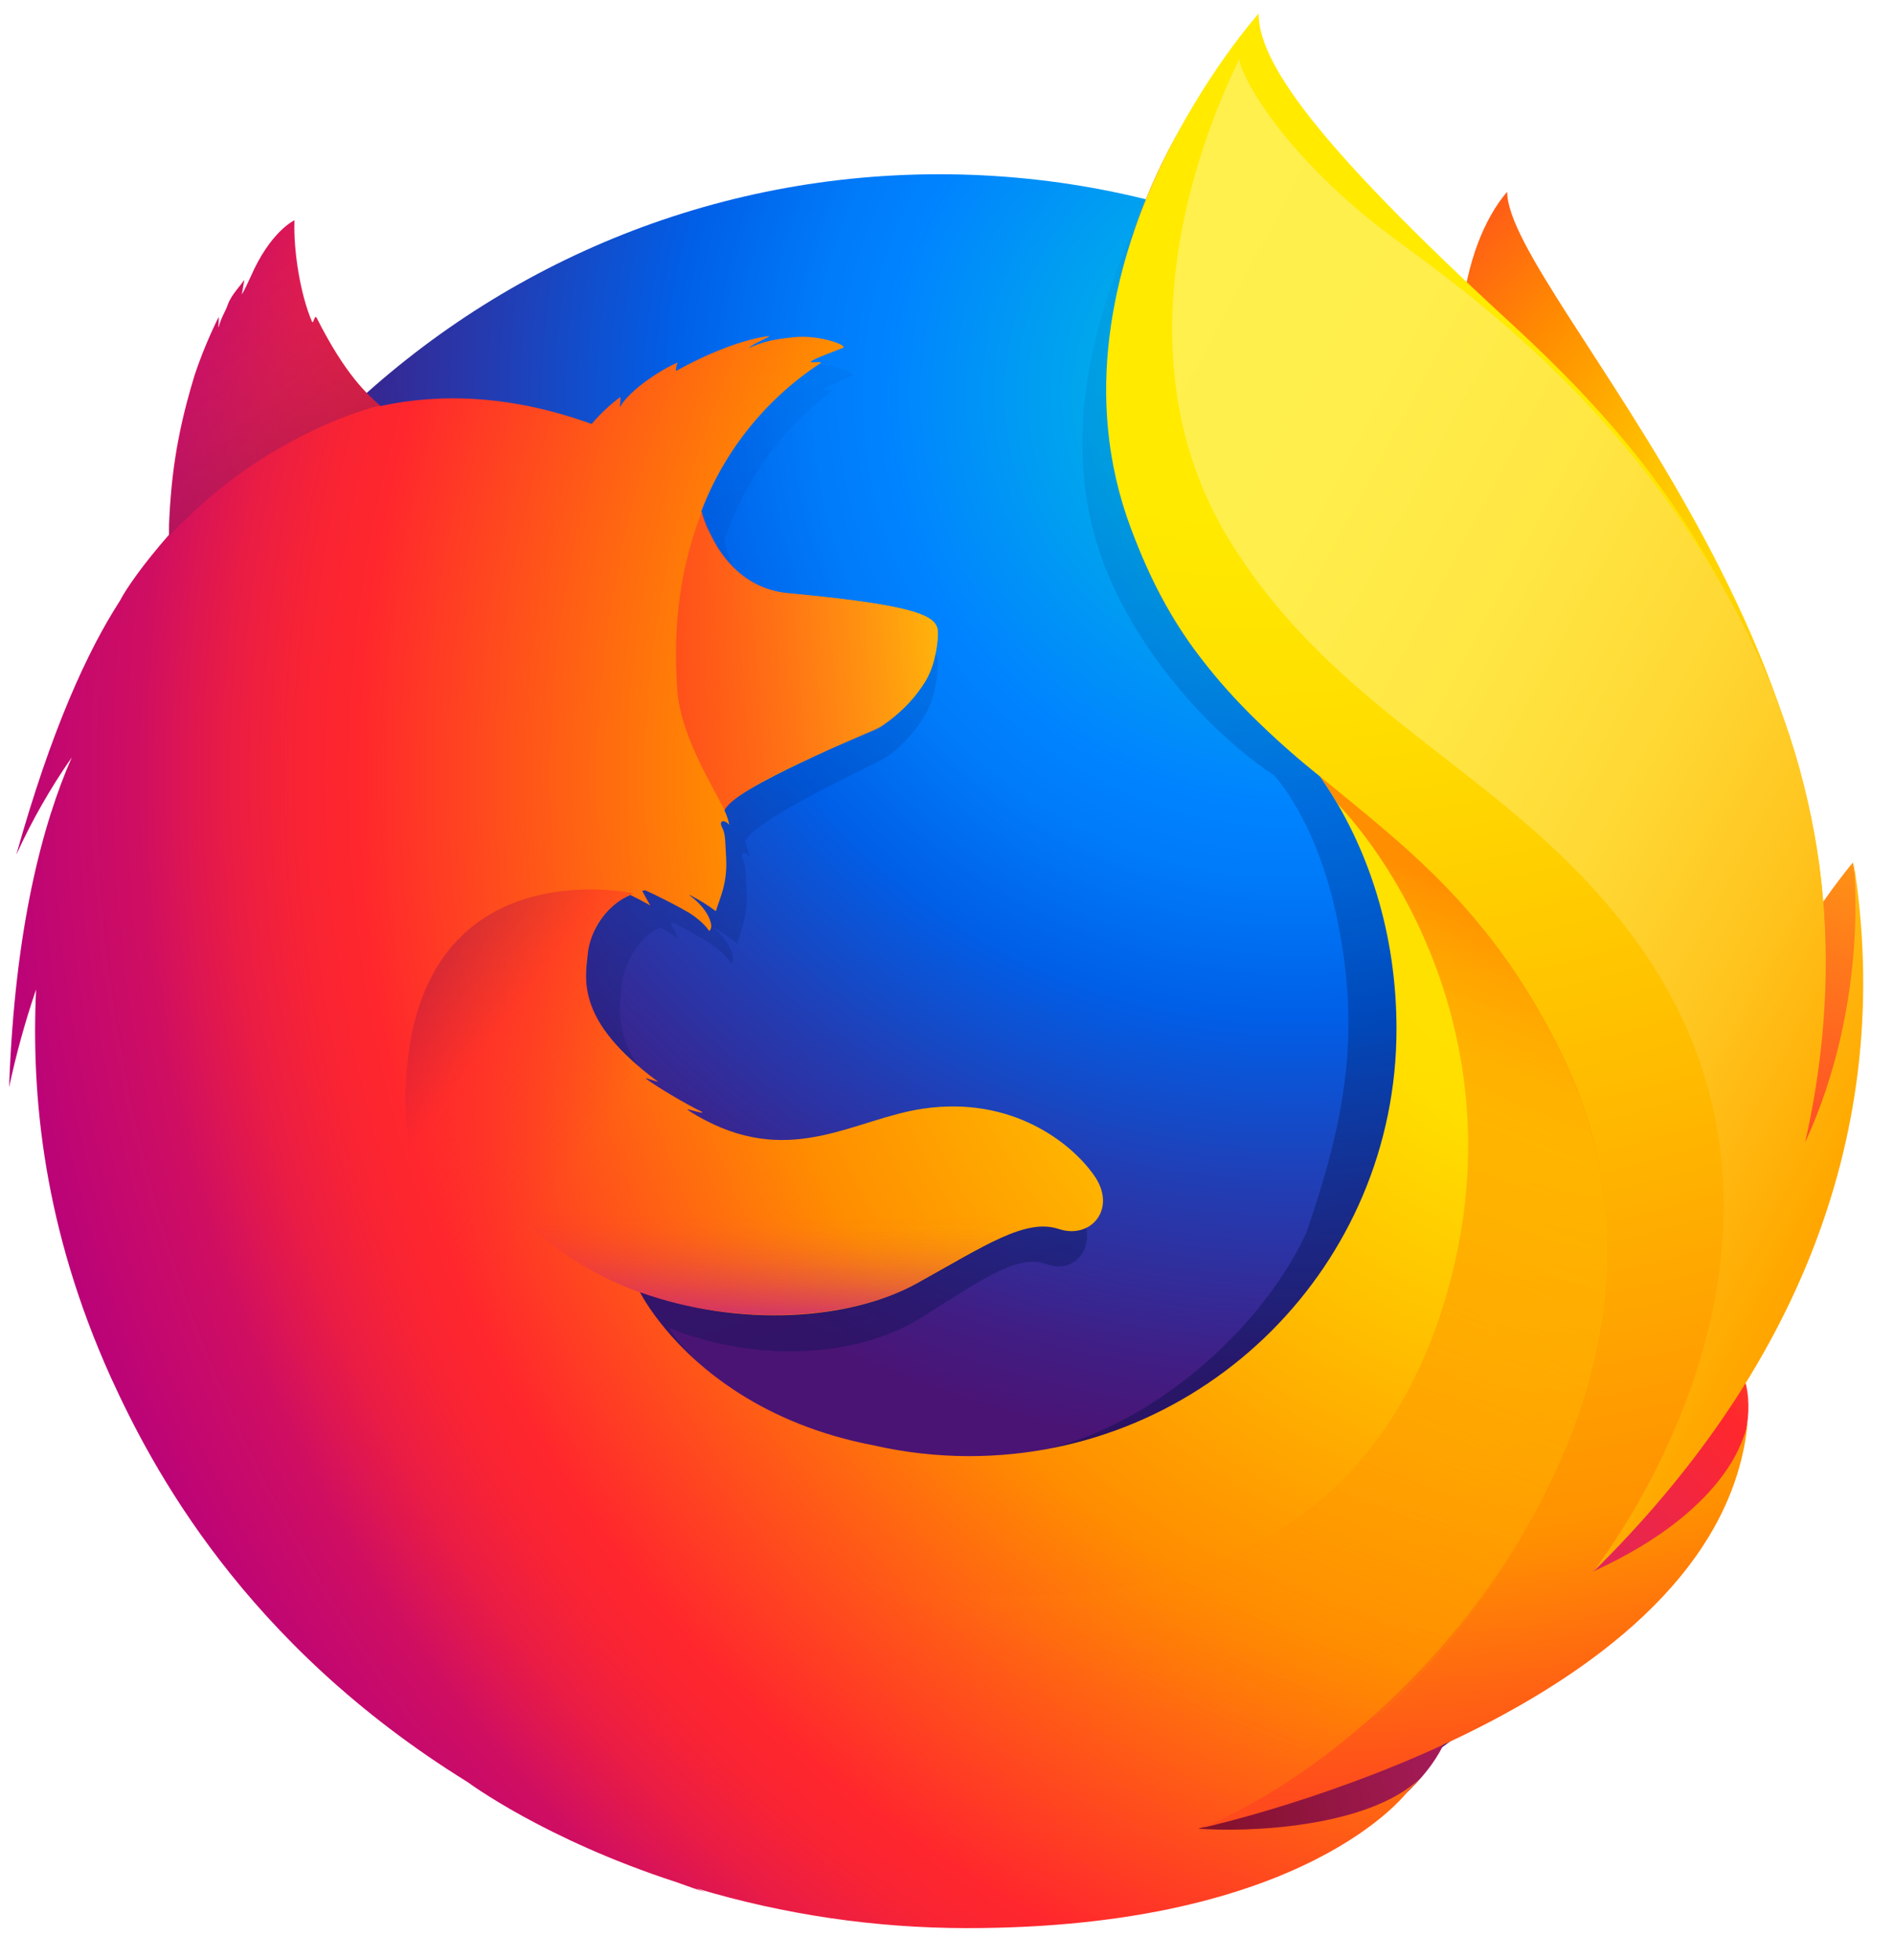 <?xml version="1.0" encoding="UTF-8"?>
<svg width="58px" height="60px" viewBox="0 0 58 60" version="1.1" xmlns="http://www.w3.org/2000/svg" xmlns:xlink="http://www.w3.org/1999/xlink">
    <!-- Generator: Sketch 51.3 (57544) - http://www.bohemiancoding.com/sketch -->
    <title>firefox</title>
    <desc>Created with Sketch.</desc>
    <defs>
        <radialGradient cx="86.85%" cy="30.027%" fx="86.85%" fy="30.027%" r="184.024%" gradientTransform="translate(0.868,0.3),scale(1,0.363),rotate(2.555),translate(-0.868,-0.3)" id="radialGradient-1">
            <stop stop-color="#FFEA00" offset="4.5%"></stop>
            <stop stop-color="#FFDE00" offset="12%"></stop>
            <stop stop-color="#FFBF00" offset="25.4%"></stop>
            <stop stop-color="#FF8E00" offset="42.9%"></stop>
            <stop stop-color="#FF272D" offset="76.9%"></stop>
            <stop stop-color="#E0255A" offset="87.2%"></stop>
            <stop stop-color="#CC2477" offset="95.3%"></stop>
            <stop stop-color="#C42482" offset="100%"></stop>
        </radialGradient>
        <radialGradient cx="70.828%" cy="12.393%" fx="70.828%" fy="12.393%" r="109.234%" gradientTransform="translate(0.708,0.124),scale(1,0.995),translate(-0.708,-0.124)" id="radialGradient-2">
            <stop stop-color="#00CCDA" offset="0%"></stop>
            <stop stop-color="#0083FF" offset="22%"></stop>
            <stop stop-color="#007AF9" offset="26.1%"></stop>
            <stop stop-color="#0060E8" offset="33%"></stop>
            <stop stop-color="#005FE7" offset="33.3%"></stop>
            <stop stop-color="#2639AD" offset="43.8%"></stop>
            <stop stop-color="#401E84" offset="52.2%"></stop>
            <stop stop-color="#4A1475" offset="56.6%"></stop>
        </radialGradient>
        <linearGradient x1="57.339%" y1="75.22%" x2="35.146%" y2="6.805%" id="linearGradient-3">
            <stop stop-color="#000F43" stop-opacity="0.4" offset="0%"></stop>
            <stop stop-color="#001962" stop-opacity="0.173" offset="48.5%"></stop>
            <stop stop-color="#002079" stop-opacity="0" offset="100%"></stop>
        </linearGradient>
        <radialGradient cx="147.727%" cy="-21.664%" fx="147.727%" fy="-21.664%" r="171.815%" gradientTransform="translate(1.477,-0.217),scale(0.923,1),rotate(5.762),translate(-1.477,0.217)" id="radialGradient-4">
            <stop stop-color="#FFEA00" offset="0.3%"></stop>
            <stop stop-color="#FF272D" offset="49.7%"></stop>
            <stop stop-color="#C42482" offset="100%"></stop>
        </radialGradient>
        <radialGradient cx="135.976%" cy="-52.131%" fx="135.976%" fy="-52.131%" r="453.896%" gradientTransform="translate(1.36,-0.521),scale(1,0.541),rotate(5.762),translate(-1.36,0.521)" id="radialGradient-5">
            <stop stop-color="#FFE900" offset="0.3%"></stop>
            <stop stop-color="#FFAF0E" offset="15.7%"></stop>
            <stop stop-color="#FF7A1B" offset="31.6%"></stop>
            <stop stop-color="#FF4E26" offset="47.2%"></stop>
            <stop stop-color="#FF2C2E" offset="62.1%"></stop>
            <stop stop-color="#FF1434" offset="76.2%"></stop>
            <stop stop-color="#FF0538" offset="89.2%"></stop>
            <stop stop-color="#FF0039" offset="100%"></stop>
        </radialGradient>
        <radialGradient cx="211.883%" cy="2.145%" fx="211.883%" fy="2.145%" r="377.539%" gradientTransform="translate(2.119,0.021),scale(0.533,1),rotate(5.762),translate(-2.119,-0.021)" id="radialGradient-6">
            <stop stop-color="#FF272D" offset="0.3%"></stop>
            <stop stop-color="#C42482" offset="49.7%"></stop>
            <stop stop-color="#620700" offset="98.6%"></stop>
        </radialGradient>
        <radialGradient cx="89.956%" cy="39.179%" fx="89.956%" fy="39.179%" r="92.371%" gradientTransform="translate(0.9,0.392),scale(1,0.959),rotate(178.104),translate(-0.9,-0.392)" id="radialGradient-7">
            <stop stop-color="#FFEA00" offset="0%"></stop>
            <stop stop-color="#FFDE00" offset="23.1%"></stop>
            <stop stop-color="#FFBF00" offset="36.5%"></stop>
            <stop stop-color="#FF8E00" offset="54.1%"></stop>
            <stop stop-color="#FF272D" offset="76.3%"></stop>
            <stop stop-color="#F92433" offset="79.6%"></stop>
            <stop stop-color="#E91C45" offset="84.1%"></stop>
            <stop stop-color="#CF0E62" offset="89.3%"></stop>
            <stop stop-color="#B5007F" offset="100%"></stop>
        </radialGradient>
        <radialGradient cx="24.953%" cy="0.138%" fx="24.953%" fy="0.138%" r="249.815%" gradientTransform="translate(0.25,0.001),scale(1,0.396),translate(-0.25,-0.001)" id="radialGradient-8">
            <stop stop-color="#FFEA00" offset="27.9%"></stop>
            <stop stop-color="#FFDD00" offset="40.2%"></stop>
            <stop stop-color="#FFBA00" offset="63%"></stop>
            <stop stop-color="#FF9100" offset="85.6%"></stop>
            <stop stop-color="#FF6711" offset="93.3%"></stop>
            <stop stop-color="#FF4A1D" offset="99.4%"></stop>
        </radialGradient>
        <linearGradient x1="-121.603%" y1="64.455%" x2="142.342%" y2="29.666%" id="linearGradient-9">
            <stop stop-color="#C42482" stop-opacity="0.5" offset="0%"></stop>
            <stop stop-color="#FF272D" stop-opacity="0.5" offset="47.4%"></stop>
            <stop stop-color="#FF2C2C" stop-opacity="0.513" offset="48.6%"></stop>
            <stop stop-color="#FF7A1A" stop-opacity="0.72" offset="67.5%"></stop>
            <stop stop-color="#FFB20D" stop-opacity="0.871" offset="82.9%"></stop>
            <stop stop-color="#FFD605" stop-opacity="0.964" offset="94.2%"></stop>
            <stop stop-color="#FFE302" offset="100%"></stop>
        </linearGradient>
        <linearGradient x1="56.498%" y1="94.893%" x2="19.49%" y2="5.478%" id="linearGradient-10">
            <stop stop-color="#891551" stop-opacity="0.6" offset="0%"></stop>
            <stop stop-color="#C42482" stop-opacity="0" offset="100%"></stop>
        </linearGradient>
        <linearGradient x1="8.04%" y1="6.686%" x2="47.914%" y2="47.886%" id="linearGradient-11">
            <stop stop-color="#891551" stop-opacity="0.5" offset="0.5%"></stop>
            <stop stop-color="#FF272D" stop-opacity="0.5" offset="48.4%"></stop>
            <stop stop-color="#FF272D" stop-opacity="0" offset="100%"></stop>
        </linearGradient>
        <linearGradient x1="47.509%" y1="102.675%" x2="50.009%" y2="31.749%" id="linearGradient-12">
            <stop stop-color="#C42482" offset="0%"></stop>
            <stop stop-color="#C42482" stop-opacity="0.81" offset="8.3%"></stop>
            <stop stop-color="#C42482" stop-opacity="0.565" offset="20.6%"></stop>
            <stop stop-color="#C42482" stop-opacity="0.362" offset="32.8%"></stop>
            <stop stop-color="#C42482" stop-opacity="0.204" offset="44.7%"></stop>
            <stop stop-color="#C42482" stop-opacity="0.091" offset="56.2%"></stop>
            <stop stop-color="#C42482" stop-opacity="0.023" offset="67.3%"></stop>
            <stop stop-color="#C42482" stop-opacity="0" offset="77.3%"></stop>
        </linearGradient>
        <linearGradient x1="6.334%" y1="1.647%" x2="92.351%" y2="89.461%" id="linearGradient-13">
            <stop stop-color="#FFF14F" offset="0%"></stop>
            <stop stop-color="#FFEE4C" offset="26.8%"></stop>
            <stop stop-color="#FFE643" offset="45.2%"></stop>
            <stop stop-color="#FFD834" offset="61.2%"></stop>
            <stop stop-color="#FFC41E" offset="75.7%"></stop>
            <stop stop-color="#FFAB02" offset="89.2%"></stop>
            <stop stop-color="#FFA900" offset="90.2%"></stop>
            <stop stop-color="#FFA000" offset="94.9%"></stop>
            <stop stop-color="#FF9100" offset="100%"></stop>
        </linearGradient>
        <linearGradient x1="71.789%" y1="7.159%" x2="42.746%" y2="81.948%" id="linearGradient-14">
            <stop stop-color="#FF8E00" offset="0%"></stop>
            <stop stop-color="#FF8E00" stop-opacity="0.858" offset="4%"></stop>
            <stop stop-color="#FF8E00" stop-opacity="0.729" offset="8.4%"></stop>
            <stop stop-color="#FF8E00" stop-opacity="0.628" offset="13%"></stop>
            <stop stop-color="#FF8E00" stop-opacity="0.557" offset="17.8%"></stop>
            <stop stop-color="#FF8E00" stop-opacity="0.514" offset="22.7%"></stop>
            <stop stop-color="#FF8E00" stop-opacity="0.5" offset="28.2%"></stop>
            <stop stop-color="#FF8E00" stop-opacity="0.478" offset="38.9%"></stop>
            <stop stop-color="#FF8E00" stop-opacity="0.416" offset="52.4%"></stop>
            <stop stop-color="#FF8E00" stop-opacity="0.314" offset="67.6%"></stop>
            <stop stop-color="#FF8E00" stop-opacity="0.172" offset="83.8%"></stop>
            <stop stop-color="#FF8E00" stop-opacity="0" offset="100%"></stop>
        </linearGradient>
    </defs>
    <g id="0.0_LightBox_navegador" stroke="none" stroke-width="1" fill="none" fill-rule="evenodd">
        <g id="00_Alerta_navegador" transform="translate(-564, -600)" fill-rule="nonzero">
            <g id="Group-4" transform="translate(532.559, 600)">
                <g id="firefox" transform="translate(31.72, 0.416)">
                    <path d="M45.875,5.453 C44.449,7.113 43.785,10.851 45.231,14.64 C46.677,18.428 48.893,17.606 50.275,21.469 C52.099,26.567 51.25,33.415 51.25,33.415 C51.25,33.415 53.443,39.765 54.97,33.02 C58.352,20.353 45.875,8.572 45.875,5.453 Z" id="Shape" fill="url(#radialGradient-1)"></path>
                    <path d="M28.472,58.045 C43.077,58.045 54.909,46.15 54.909,31.482 C54.909,16.814 43.077,4.918 28.486,4.918 C13.895,4.918 2.064,16.814 2.064,31.482 C2.035,46.164 13.881,58.045 28.472,58.045 Z" id="_Path_" fill="url(#radialGradient-2)"></path>
                    <path d="M48.281,47.861 C47.709,48.264 47.109,48.626 46.487,48.944 C47.312,47.735 48.073,46.483 48.767,45.194 C49.331,44.571 49.847,43.965 50.268,43.309 C50.472,42.987 50.703,42.59 50.947,42.129 C52.432,39.455 54.068,35.127 54.115,30.682 L54.115,30.672 C54.116,30.562 54.116,30.453 54.115,30.343 C54.123,29.227 54.009,28.114 53.775,27.023 C53.787,27.108 53.798,27.193 53.808,27.279 C53.795,27.213 53.784,27.147 53.77,27.081 C53.792,27.202 53.809,27.319 53.828,27.438 C54.132,30.011 53.915,32.522 52.835,34.373 C52.818,34.4 52.8,34.425 52.783,34.452 C53.343,31.639 53.531,28.533 52.907,25.423 C52.907,25.423 52.658,23.911 50.8,19.322 C49.731,16.681 47.833,14.515 46.155,12.937 C44.685,11.118 43.349,9.897 42.613,9.122 C41.075,7.503 40.431,6.289 40.166,5.497 C39.936,5.382 37.001,2.531 36.768,2.422 C35.487,4.408 31.458,10.622 33.375,16.426 C34.243,19.057 36.44,21.788 38.739,23.319 C38.84,23.435 40.107,24.811 40.709,27.914 C41.331,31.121 41.004,33.623 39.724,37.323 C38.218,40.569 34.36,43.778 30.747,44.107 C23.024,44.808 20.197,40.229 20.197,40.229 C22.957,41.332 26.008,41.102 27.863,39.958 C29.733,38.801 30.865,37.943 31.783,38.281 C32.688,38.618 33.409,37.641 32.762,36.628 C31.741,35.055 29.88,34.245 28.033,34.569 C26.161,34.873 24.446,36.356 21.993,34.92 C21.835,34.828 21.681,34.727 21.533,34.618 C21.371,34.512 22.059,34.78 21.898,34.659 C21.421,34.4 20.576,33.835 20.357,33.634 C20.321,33.6 20.727,33.764 20.691,33.73 C18.397,31.841 18.684,30.566 18.756,29.765 C18.814,29.125 19.23,28.305 19.932,27.972 C20.271,28.157 20.483,28.298 20.483,28.298 C20.483,28.298 20.338,28.003 20.26,27.847 C20.287,27.835 20.313,27.839 20.341,27.827 C20.618,27.961 21.233,28.309 21.556,28.522 C21.977,28.819 22.111,29.084 22.111,29.084 C22.111,29.084 22.222,29.023 22.14,28.764 C22.111,28.657 21.983,28.32 21.566,27.979 L21.592,27.982 C21.841,28.124 22.078,28.288 22.298,28.473 C22.416,28.045 22.628,27.599 22.581,26.8 C22.553,26.238 22.566,26.093 22.467,25.876 C22.378,25.689 22.516,25.617 22.67,25.81 C22.644,25.659 22.6,25.511 22.539,25.369 L22.54,25.355 C22.732,24.686 26.605,22.945 26.887,22.742 C27.35,22.414 27.738,21.992 28.026,21.503 C28.241,21.16 28.403,20.678 28.443,19.948 C28.464,19.421 28.219,19.07 24.303,18.66 C23.232,18.555 22.604,17.779 22.247,17.063 C22.182,16.909 22.116,16.769 22.049,16.629 C21.986,16.466 21.935,16.298 21.897,16.127 C22.537,14.288 23.612,12.734 25.194,11.559 C25.28,11.481 24.85,11.579 24.936,11.501 C25.036,11.409 25.693,11.145 25.817,11.085 C25.968,11.014 25.168,10.674 24.463,10.757 C23.744,10.838 23.591,10.924 23.208,11.086 C23.367,10.928 23.873,10.72 23.754,10.722 C22.98,10.84 22.017,11.291 21.194,11.801 C21.192,11.712 21.209,11.624 21.243,11.542 C20.86,11.705 19.918,12.363 19.643,12.92 C19.655,12.814 19.66,12.706 19.659,12.599 C19.367,12.842 19.103,13.118 18.873,13.422 L18.859,13.435 C16.634,12.538 14.676,12.48 13.019,12.882 C12.657,12.518 12.48,12.784 11.655,10.972 C11.599,10.863 11.698,11.08 11.655,10.972 C11.519,10.621 11.738,11.441 11.655,10.972 C10.268,12.067 8.444,13.307 7.568,14.182 C7.557,14.217 8.59,13.89 7.568,14.182 C7.21,14.284 7.234,14.496 7.18,16.415 C7.167,16.561 7.179,16.724 7.167,16.855 C6.467,17.746 5.991,18.501 5.81,18.892 C4.906,20.451 3.909,22.882 2.943,26.727 C3.369,25.685 3.883,24.68 4.479,23.725 C3.675,25.766 2.899,28.971 2.744,33.906 C2.938,32.887 3.187,31.88 3.49,30.889 C3.3,34.983 4.006,39.07 5.559,42.863 C6.114,44.222 7.033,46.285 8.598,48.545 C13.513,53.716 20.446,56.936 28.124,56.936 C36.138,56.936 43.335,53.43 48.281,47.861 Z" id="Shape" fill="url(#linearGradient-3)"></path>
                    <path d="M42.35,51.618 C52.05,50.494 56.344,40.499 50.83,40.302 C45.849,40.143 37.756,52.148 42.35,51.618 Z" id="Shape" fill="url(#radialGradient-4)"></path>
                    <path d="M51.528,38.26 C58.202,34.376 56.462,25.987 56.462,25.987 C56.462,25.987 53.886,28.979 52.137,33.748 C50.408,38.471 47.516,40.606 51.528,38.26 Z" id="Shape" fill="url(#radialGradient-5)"></path>
                    <path d="M30.342,56.582 C39.646,59.551 47.643,52.221 42.714,49.773 C38.232,47.566 25.926,55.178 30.342,56.582 Z" id="Shape" fill="url(#radialGradient-6)"></path>
                    <path d="M52.222,41.822 C52.448,41.503 52.754,40.48 53.024,40.023 C54.667,37.371 54.679,35.257 54.679,35.209 C55.671,30.253 55.581,28.229 54.97,24.486 C54.479,21.473 52.331,17.155 50.47,15.076 C48.552,12.934 49.903,13.632 48.046,12.068 C46.419,10.263 44.841,8.477 43.982,7.758 C37.771,2.567 37.912,1.464 38.031,1.276 C38.011,1.298 37.981,1.331 37.944,1.374 C37.87,1.08 37.818,0.834 37.818,0.834 C37.818,0.834 34.423,4.228 33.709,9.886 C33.242,13.58 34.625,17.431 36.627,19.892 C37.669,21.167 38.848,22.325 40.141,23.346 L40.141,23.344 C41.653,25.517 42.486,28.198 42.486,31.081 C42.486,38.302 36.629,44.156 29.404,44.156 C28.42,44.156 27.438,44.046 26.478,43.827 C23.069,43.177 21.101,41.458 20.119,40.29 C19.557,39.621 19.317,39.134 19.317,39.134 C22.372,40.228 25.749,39.999 27.802,38.865 C29.872,37.717 31.124,36.867 32.14,37.202 C33.142,37.536 33.939,36.567 33.224,35.562 C32.523,34.559 30.699,33.122 27.99,33.52 C25.919,33.822 24.021,35.293 21.306,33.868 C21.131,33.777 20.961,33.678 20.796,33.569 C20.617,33.464 21.378,33.73 21.201,33.61 C20.672,33.353 19.737,32.792 19.495,32.593 C19.454,32.56 19.905,32.722 19.864,32.688 C17.326,30.815 17.643,29.55 17.722,28.757 C17.786,28.122 18.247,27.308 19.024,26.978 C19.399,27.162 19.633,27.302 19.633,27.302 C19.633,27.302 19.473,27.009 19.387,26.854 C19.417,26.843 19.446,26.846 19.476,26.834 C19.783,26.967 20.463,27.312 20.821,27.523 C21.287,27.818 21.436,28.081 21.436,28.081 C21.436,28.081 21.559,28.02 21.468,27.763 C21.435,27.658 21.293,27.323 20.832,26.985 L20.86,26.988 C21.135,27.128 21.396,27.291 21.643,27.475 C21.773,27.051 22.007,26.608 21.956,25.816 C21.924,25.259 21.939,25.114 21.829,24.899 C21.731,24.715 21.884,24.642 22.054,24.834 C22.025,24.683 21.976,24.536 21.909,24.397 L21.91,24.383 C22.123,23.719 26.409,21.993 26.721,21.791 C27.223,21.476 27.653,21.057 27.982,20.563 C28.22,20.222 28.4,19.745 28.443,19.02 C28.458,18.694 28.357,18.436 27.222,18.189 C26.541,18.04 25.487,17.896 23.861,17.744 C22.676,17.639 21.981,16.87 21.586,16.159 C21.514,16.006 21.44,15.868 21.367,15.729 C21.297,15.568 21.24,15.402 21.198,15.231 C21.907,13.375 23.184,11.789 24.847,10.701 C24.943,10.623 24.466,10.721 24.562,10.643 C24.673,10.553 25.399,10.29 25.536,10.231 C25.704,10.161 24.819,9.824 24.038,9.906 C23.242,9.986 23.074,10.071 22.649,10.233 C22.825,10.075 23.385,9.869 23.254,9.871 C22.396,9.989 21.33,10.435 20.419,10.941 C20.418,10.853 20.436,10.765 20.474,10.684 C20.05,10.846 19.007,11.499 18.703,12.051 C18.716,11.945 18.722,11.839 18.721,11.732 C18.401,11.971 18.11,12.244 17.851,12.548 L17.836,12.561 C15.373,11.672 13.206,11.615 11.372,12.013 C10.971,11.652 10.326,11.107 9.413,9.309 C9.351,9.201 9.318,9.533 9.271,9.426 C8.916,8.604 8.702,7.256 8.737,6.327 C8.737,6.327 8.003,6.661 7.396,8.057 C7.283,8.308 7.211,8.447 7.139,8.585 C7.105,8.626 7.214,8.127 7.197,8.154 C7.091,8.333 6.818,8.582 6.698,8.905 C6.616,9.145 6.5,9.279 6.426,9.578 L6.409,9.605 C6.403,9.517 6.431,9.243 6.411,9.299 C6.126,9.874 5.881,10.468 5.678,11.076 C5.351,12.151 4.97,13.614 4.91,15.517 C4.895,15.661 4.908,15.823 4.895,15.953 C4.121,16.837 3.593,17.585 3.394,17.973 C2.393,19.52 1.29,21.931 0.221,25.744 C0.696,24.702 1.265,23.706 1.92,22.766 C1.031,24.79 0.172,27.969 0,32.863 C0.216,31.85 0.492,30.851 0.826,29.871 C0.673,33.135 1.053,37.181 3.116,41.746 C4.341,44.431 7.161,49.884 14.052,54.14 L14.051,54.14 C14.051,54.14 16.395,55.885 20.425,57.193 C20.722,57.301 21.024,57.407 21.332,57.51 C21.235,57.471 21.142,57.43 21.051,57.388 C23.733,58.192 26.518,58.601 29.317,58.603 C39.75,58.612 42.827,54.422 42.827,54.422 C42.827,54.422 42.817,54.43 42.797,54.445 C42.944,54.306 43.086,54.162 43.222,54.012 C41.576,55.567 37.82,55.67 36.415,55.558 C38.811,54.854 40.387,54.259 43.453,53.085 C43.812,52.952 44.179,52.801 44.554,52.63 C44.594,52.612 44.635,52.593 44.676,52.574 C44.75,52.54 44.824,52.507 44.899,52.471 C46.393,51.767 47.798,50.887 49.084,49.851 C52.163,47.391 52.833,44.994 53.183,43.413 C53.134,43.564 52.982,43.918 52.875,44.146 C52.082,45.843 50.324,46.884 48.414,47.776 C49.323,46.584 50.165,45.342 50.938,44.058 C51.562,43.44 51.756,42.472 52.222,41.822 Z" id="Shape" fill="url(#radialGradient-7)"></path>
                    <path d="M48.474,47.703 C49.729,46.319 50.857,44.736 51.711,42.941 C53.908,38.32 57.306,30.638 54.63,22.614 C52.515,16.272 49.611,12.805 45.924,9.417 C39.936,3.916 38.264,1.46 38.264,0 C38.264,0 31.35,7.707 34.348,15.745 C37.347,23.784 43.488,23.489 47.551,31.878 C52.331,41.749 43.682,52.521 36.53,55.535 C36.968,55.438 52.43,51.939 53.242,43.095 C53.224,43.258 52.876,45.704 48.474,47.703 Z" id="Shape" fill="url(#radialGradient-8)"></path>
                    <path d="M28.443,19.021 C28.467,18.498 28.196,18.147 23.877,17.742 C22.099,17.578 21.419,15.936 21.212,15.244 C20.58,16.886 20.319,18.609 20.459,20.692 C20.555,22.057 21.472,23.523 21.91,24.383 C21.91,24.383 22.008,24.256 22.053,24.209 C22.878,23.35 26.337,22.04 26.662,21.855 C27.02,21.628 28.383,20.632 28.443,19.021 Z" id="Shape" fill="url(#linearGradient-9)"></path>
                    <path d="M9.429,9.319 C9.367,9.211 9.333,9.542 9.286,9.436 C8.931,8.613 8.715,7.28 8.766,6.337 C8.766,6.337 8.033,6.672 7.425,8.068 C7.313,8.319 7.24,8.458 7.168,8.596 C7.135,8.636 7.244,8.137 7.226,8.165 C7.121,8.343 6.848,8.593 6.729,8.902 C6.631,9.154 6.53,9.29 6.454,9.603 C6.431,9.688 6.478,9.226 6.458,9.282 C5.045,12.011 4.776,16.138 4.925,15.964 C7.931,12.753 11.376,11.992 11.376,11.992 C11.01,11.722 10.213,10.943 9.429,9.319 L9.429,9.319 Z" id="Shape" fill="url(#linearGradient-10)"></path>
                    <path d="M20.835,42.886 C16.683,41.113 11.962,38.613 12.14,32.932 C12.383,25.451 19.117,26.929 19.117,26.929 C18.863,26.991 18.183,27.475 17.942,27.991 C17.688,28.636 17.224,30.092 18.63,31.618 C20.839,34.011 14.092,37.297 24.506,43.503 C24.769,43.646 22.065,43.418 20.835,42.886 L20.835,42.886 Z" id="Shape" fill="url(#linearGradient-11)"></path>
                    <path d="M19.36,39.158 C22.305,40.183 25.735,40.003 27.789,38.869 C29.163,38.103 30.927,36.878 32.012,37.18 C31.073,36.809 30.361,36.635 29.505,36.593 C29.359,36.593 29.185,36.59 29.026,36.574 C28.712,36.573 28.399,36.59 28.087,36.625 C27.557,36.674 26.97,37.008 26.436,36.955 C26.407,36.952 26.954,36.73 26.909,36.74 C26.626,36.799 26.319,36.812 25.994,36.852 C25.787,36.875 25.61,36.901 25.405,36.909 C19.272,37.429 14.088,33.585 14.088,33.585 C13.647,35.071 16.063,38.01 19.36,39.158 L19.36,39.158 Z" id="Shape" fill="url(#linearGradient-12)"></path>
                    <path d="M48.463,47.743 C54.666,41.652 57.805,34.248 56.478,25.944 C56.478,25.944 57.008,30.202 54.998,34.558 C55.964,30.306 56.076,25.022 53.511,19.55 C50.087,12.247 44.456,8.404 42.306,6.801 C39.048,4.371 37.698,1.898 37.674,1.388 C36.7,3.381 33.757,10.214 37.357,16.098 C40.731,21.611 46.044,23.247 49.764,28.304 C56.618,37.62 48.463,47.743 48.463,47.743 Z" id="Shape" fill="url(#linearGradient-13)"></path>
                    <path d="M47.574,31.895 C45.406,27.417 42.7,25.463 40.141,23.346 C40.438,23.763 40.512,23.91 40.677,24.18 C42.93,26.581 46.252,32.437 43.84,39.79 C39.3,53.629 21.14,47.112 19.237,45.282 C20.007,53.291 33.413,57.124 42.142,51.93 C47.109,47.228 51.127,39.235 47.574,31.895 Z" id="Shape" fill="url(#linearGradient-14)"></path>
                </g>
            </g>
        </g>
    </g>
</svg>